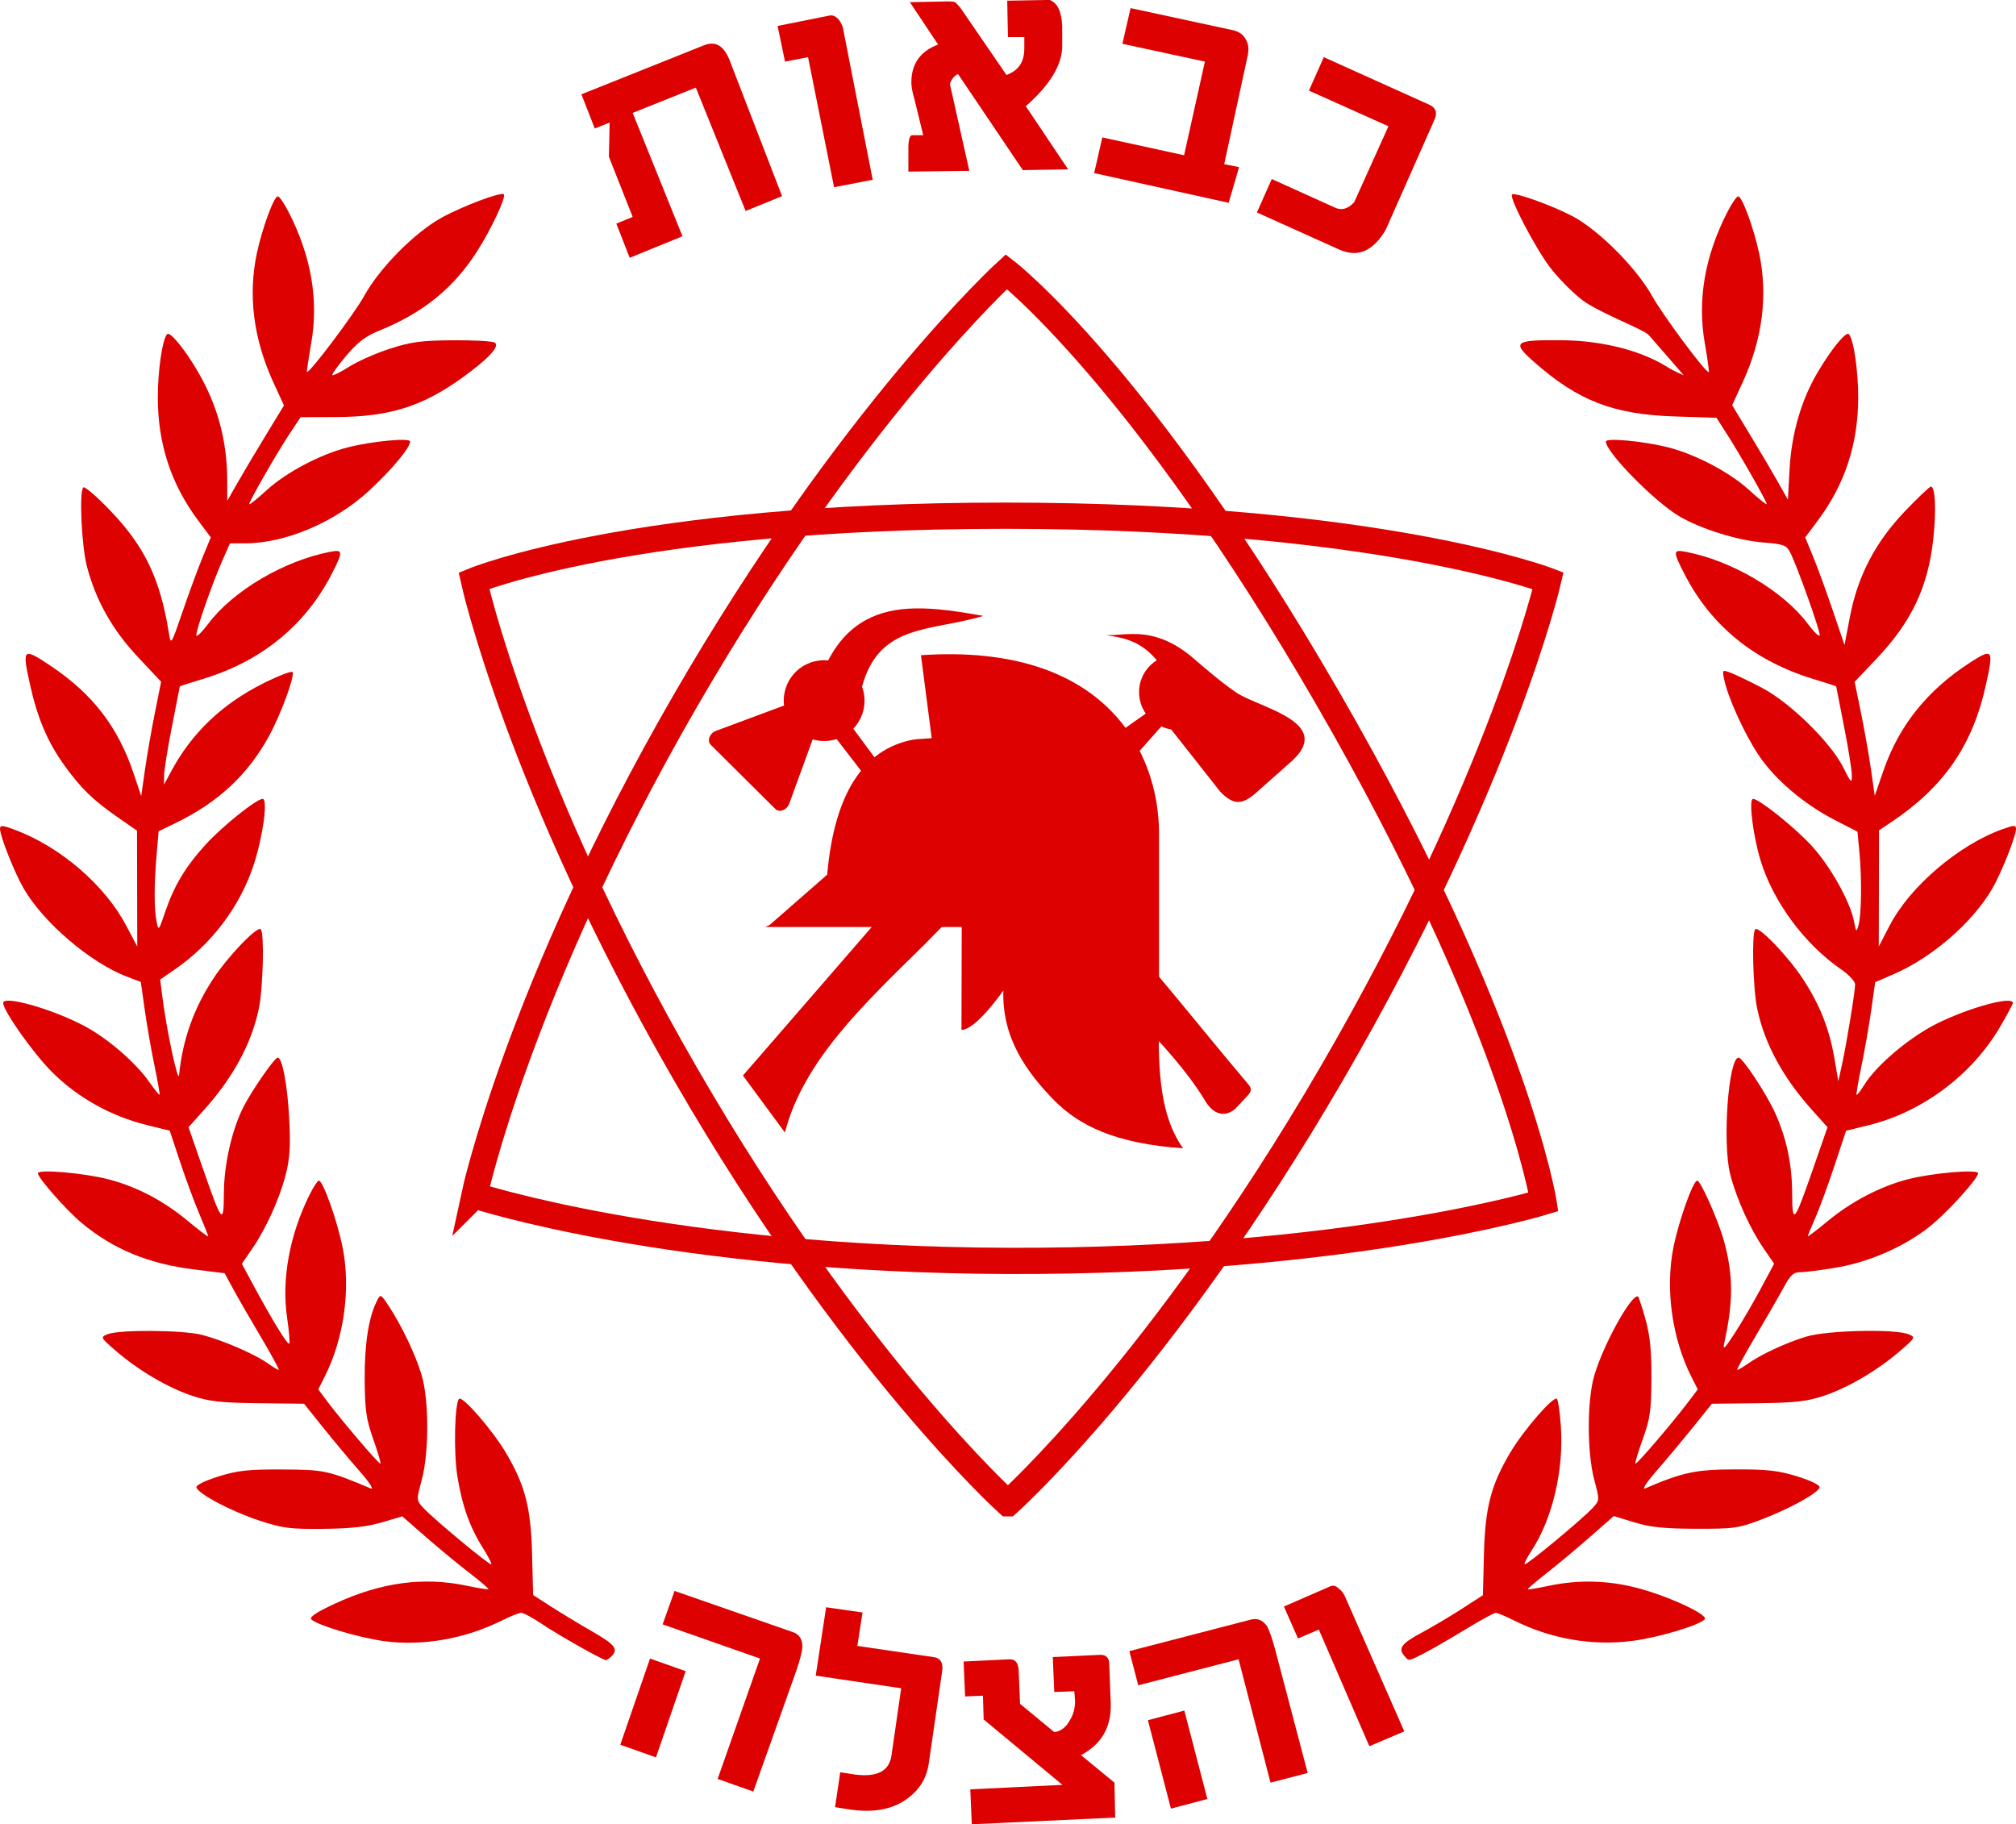 <?xml version="1.0" encoding="UTF-8" standalone="no"?>
<!-- Created with Inkscape (http://www.inkscape.org/) -->

<svg
   xmlns:dc="http://purl.org/dc/elements/1.1/"
   xmlns:cc="http://creativecommons.org/ns#"
   xmlns:rdf="http://www.w3.org/1999/02/22-rdf-syntax-ns#"
   xmlns:svg="http://www.w3.org/2000/svg"
   xmlns="http://www.w3.org/2000/svg"
   xmlns:sodipodi="http://sodipodi.sourceforge.net/DTD/sodipodi-0.dtd"
   xmlns:inkscape="http://www.inkscape.org/namespaces/inkscape"
   width="539.856mm"
   height="488.563mm"
   viewBox="0 0 539.856 488.563"
   version="1.1"
   id="svg8"
   inkscape:version="0.92.3 (2405546, 2018-03-11)"
   sodipodi:docname="FireDepIsraelOld.svg">
  <defs
     id="defs2" />
  <sodipodi:namedview
     id="base"
     pagecolor="#ffffff"
     bordercolor="#666666"
     borderopacity="1.0"
     inkscape:pageopacity="0.0"
     inkscape:pageshadow="2"
     inkscape:zoom="0.0875"
     inkscape:cx="-1688.7251"
     inkscape:cy="-20.864319"
     inkscape:document-units="mm"
     inkscape:current-layer="layer1"
     showgrid="false"
     fit-margin-top="0"
     fit-margin-left="0"
     fit-margin-right="0"
     fit-margin-bottom="0"
     inkscape:window-width="1920"
     inkscape:window-height="1005"
     inkscape:window-x="-9"
     inkscape:window-y="-9"
     inkscape:window-maximized="1" />
  <g
     inkscape:label="Layer 1"
     inkscape:groupmode="layer"
     id="layer1"
     transform="translate(986.511,101.983)">
    <g
       id="g6248"
       transform="matrix(1.99,0,0,1.99,-1187.229,-512.535)"
       style="fill:#dd0101;fill-opacity:1">
      <path
         style="fill:#dd0101;fill-opacity:1"
         inkscape:connector-curvature="0"
         class="st0"
         d="m 206.1,232.7 -4.9,2 -6.7,-16.6 -8.5,3.4 6.7,16.6 -7.1,2.9 -1.8,-4.6 2.2,-0.9 -3.2,-8.1 0.1,-4.6 -2,0.8 -1.8,-4.6 16.5,-6.6 c 1.5,-0.6 2.6,0 3.4,1.9 z"
         id="path6238" />
      <path
         style="fill:#dd0101;fill-opacity:1"
         inkscape:connector-curvature="0"
         class="st0"
         d="m 218.3,230.5 -5.2,1 -3.5,-17.5 -3.1,0.6 -1,-4.8 7,-1.4 c 0.4,-0.1 0.8,0.1 1.2,0.5 0.3,0.4 0.5,0.8 0.6,1.2 z"
         id="path6240" />
      <path
         style="fill:#dd0101;fill-opacity:1"
         inkscape:connector-curvature="0"
         class="st0"
         d="m 244.6,229.1 -6.1,0.1 -8.7,-12.9 c -0.2,0 -0.4,0.2 -0.7,0.5 -0.2,0.3 -0.4,0.6 -0.4,0.9 l 0.5,2.2 2.1,9.4 -8.2,0.1 v -3.2 c 0,-1.1 0.2,-1.7 0.5,-1.7 h 1.5 l -1.2,-4.9 c -0.3,-1 -0.4,-1.7 -0.4,-2.2 0,-2.5 1.2,-4.2 3.6,-5.1 l -3.8,-5.7 5,-0.1 c 0.6,0 1,0 1.2,0.2 0.1,0.1 0.4,0.4 0.7,0.8 l 6.1,8.9 c 1.6,-0.6 2.4,-1.7 2.4,-3.6 v -1.5 h -2.2 l -0.1,-4.9 5.7,-0.1 c 1.1,0.4 1.6,1.6 1.7,3.5 v 2.7 c 0,2.5 -1.6,5.2 -4.9,8.1 z"
         id="path6242" />
      <path
         style="fill:#dd0101;fill-opacity:1"
         inkscape:connector-curvature="0"
         class="st0"
         d="m 266.2,233.6 -18.1,-4 1.1,-4.8 11,2.4 2.8,-12.6 -11.1,-2.4 1.1,-4.8 13.9,3 c 0.7,0.2 1.2,0.5 1.6,1.2 0.4,0.7 0.4,1.3 0.3,2 l -3.2,14.8 2,0.4 z"
         id="path6244" />
      <path
         style="fill:#dd0101;fill-opacity:1"
         inkscape:connector-curvature="0"
         class="st0"
         d="m 287.3,237.3 c -1.7,2.8 -3.7,3.7 -6.2,2.6 l -11.1,-5 2,-4.5 8.4,3.8 c 1,0.5 1.9,0.2 2.7,-0.7 l 4.6,-10.2 -10.7,-4.8 2,-4.5 14.2,6.4 c 0.9,0.4 1.1,1.1 0.7,2 z"
         id="path6246" />
    </g>
    <path
       id="path5331"
       d="m -822.779,341.589 c 1.928,-1.928 0.988,-3.15 -5.111,-6.65 -3.369,-1.933 -8.315,-4.922 -10.991,-6.644 l -4.866,-3.13 -0.275,-10.924 c -0.316,-12.531 -1.863,-18.495 -7.079,-27.282 -3.572,-6.019 -11.566,-15.206 -12.469,-14.333 -1.2,1.16 -1.494,14.337 -0.463,20.743 1.264,7.852 3.333,13.662 6.825,19.169 1.419,2.238 2.434,4.216 2.255,4.395 -0.382,0.382 -15.349,-12.043 -18.154,-15.071 -1.916,-2.069 -1.917,-2.079 -0.47,-7.489 1.989,-7.441 1.967,-21.499 -0.045,-28.185 -1.641,-5.455 -5.344,-13.214 -8.793,-18.426 -2.173,-3.283 -2.178,-3.286 -3.178,-1.325 -2.198,4.312 -3.327,11.573 -3.261,20.973 0.058,8.226 0.409,10.68 2.292,16.009 1.223,3.461 2.098,6.42 1.943,6.574 -0.301,0.301 -10.524,-11.676 -14.351,-16.815 l -2.311,-3.103 1.645,-3.233 c 5.25,-10.319 7.115,-23.705 4.856,-34.853 -1.452,-7.166 -5.24,-17.804 -6.34,-17.804 -0.333,0 -1.44,1.671 -2.46,3.713 -5.347,10.706 -7.556,22.656 -6.068,32.83 0.54,3.69 0.806,6.884 0.592,7.099 -0.432,0.432 -4.535,-6.241 -9.47,-15.399 l -3.219,-5.974 2.732,-3.971 c 3.763,-5.47 7.371,-13.445 9.041,-19.988 1.078,-4.225 1.29,-7.635 0.918,-14.785 -0.474,-9.101 -1.856,-16.474 -3.088,-16.474 -0.827,0 -6.949,8.821 -9.175,13.22 -3.105,6.134 -5.204,15.386 -5.241,23.091 -0.041,8.74 -0.487,8.183 -5.882,-7.347 l -3.585,-10.321 4,-4.449 c 7.927,-8.817 12.833,-17.847 14.827,-27.289 1.145,-5.425 1.511,-20.281 0.524,-21.269 -0.937,-0.938 -8.755,7.196 -12.729,13.243 -5.228,7.956 -8.198,16.319 -9.151,25.768 -0.253,2.513 -3.412,-12.327 -4.519,-21.227 l -0.538,-4.33 3.898,-2.682 c 9.868,-6.789 17.429,-16.798 21.115,-27.951 2.493,-7.544 3.888,-17.735 2.427,-17.735 -1.648,0 -10.775,7.304 -15.223,12.182 -5.426,5.951 -8.503,11.061 -10.861,18.043 -1.728,5.116 -1.81,5.209 -2.323,2.64 -0.679,-3.394 -0.677,-9.774 0.003,-17.832 l 0.536,-6.344 4.744,-2.319 c 11.351,-5.548 19.205,-12.898 24.86,-23.267 3.098,-5.681 6.779,-15.626 6.307,-17.042 -0.148,-0.444 -3.686,0.903 -7.861,2.994 -11.127,5.57 -19.208,13.314 -24.788,23.752 l -1.8,3.367 0.019,-2.522 c 0.009,-1.387 0.96,-7.274 2.109,-13.083 1.149,-5.808 2.091,-10.619 2.092,-10.689 10e-4,-0.071 2.76,-0.961 6.128,-1.978 15.799,-4.771 27.65,-14.492 34.732,-28.49 2.88,-5.692 2.83,-6.225 -0.516,-5.591 -12.33,2.333 -26.113,10.45 -32.723,19.272 -1.616,2.157 -3.052,3.581 -3.191,3.164 -0.299,-0.897 4.172,-13.777 7.008,-20.189 l 1.99,-4.499 h 4.006 c 10.824,0 24.098,-5.633 33.264,-14.114 6.062,-5.61 10.98,-11.503 10.98,-13.157 0,-1.052 -10.144,-0.099 -16.716,1.57 -7.341,1.864 -16.473,6.686 -21.686,11.451 -2.577,2.355 -4.685,4.04 -4.685,3.745 0,-0.798 7.433,-13.756 10.814,-18.853 l 2.942,-4.435 9.385,-0.029 c 14.279,-0.046 23.087,-2.77 33.781,-10.447 7.066,-5.072 10.304,-8.549 8.833,-9.485 -0.619,-0.394 -5.687,-0.679 -11.263,-0.633 -8.479,0.07 -11.244,0.444 -16.897,2.284 -3.717,1.21 -8.608,3.373 -10.869,4.807 -2.261,1.434 -4.272,2.446 -4.47,2.248 -0.198,-0.198 1.462,-2.521 3.688,-5.163 3.084,-3.661 5.214,-5.276 8.949,-6.789 11.666,-4.724 19.866,-11.387 26.158,-21.254 3.782,-5.932 7.804,-14.536 7.116,-15.224 -0.712,-0.712 -11.107,3.191 -16.632,6.245 -7.237,3.999 -16.6,13.449 -20.725,20.915 -2.722,4.928 -14.786,20.953 -15.349,20.39 -0.094,-0.094 0.421,-3.58 1.145,-7.746 1.995,-11.485 0.016,-23.068 -5.948,-34.84 -1.231,-2.429 -2.584,-4.416 -3.008,-4.416 -1.042,0 -4.159,8.464 -5.601,15.207 -2.409,11.265 -0.925,22.964 4.384,34.549 l 2.863,6.247 -4.946,8.116 c -2.72,4.464 -6.134,10.207 -7.586,12.762 l -2.64,4.647 -0.019,-5.548 c -0.035,-10.59 -2.596,-20.031 -7.888,-29.091 -3.487,-5.968 -7.452,-10.792 -8.206,-9.982 -1.271,1.367 -2.51,9.794 -2.498,16.993 0.022,12.451 3.566,23.228 10.841,32.955 l 3.352,4.483 -2.165,5.233 c -1.191,2.878 -3.594,9.401 -5.341,14.496 -3.132,9.134 -3.183,9.216 -3.714,5.914 -2.349,-14.627 -6.461,-23.202 -15.788,-32.918 -3.568,-3.717 -6.781,-6.466 -7.139,-6.108 -1.125,1.123 -0.48,15.438 0.947,21.034 2.304,9.031 6.832,17.105 13.67,24.374 l 6.226,6.618 -1.666,8.3 c -0.916,4.565 -2.116,11.455 -2.666,15.31 l -1,7.011 -2.072,-6.166 c -4.158,-12.371 -10.964,-21.196 -22.085,-28.639 -7.57,-5.067 -7.786,-4.874 -5.608,4.998 1.962,8.895 4.704,15.347 9.152,21.537 4.478,6.232 7.698,9.361 14.453,14.045 l 5.038,3.493 0.032,15.518 0.032,15.518 -2.957,-5.612 c -5.658,-10.737 -17.471,-20.962 -29.499,-25.532 -3.607,-1.371 -4.295,-1.433 -4.295,-0.387 0,2.005 3.944,11.91 6.436,16.162 5.298,9.04 17.829,19.716 27.457,23.393 l 3.804,1.453 1.067,7.536 c 0.587,4.145 1.766,10.889 2.621,14.987 0.855,4.098 1.454,7.553 1.331,7.677 -0.123,0.124 -1.295,-1.32 -2.605,-3.211 -3.741,-5.399 -11.393,-11.997 -17.784,-15.335 -8.681,-4.535 -21.482,-8.121 -21.482,-6.019 0,2.079 8.043,13.454 13.061,18.472 6.878,6.878 15.828,11.871 25.554,14.254 l 5.995,1.469 2.698,8.167 c 1.484,4.492 3.803,10.773 5.152,13.958 1.35,3.185 2.454,5.97 2.454,6.189 0,0.219 -2.52,-1.694 -5.6,-4.25 -6.464,-5.365 -13.694,-9.134 -21.243,-11.072 -6.495,-1.668 -18.78,-2.718 -18.78,-1.605 0,1.249 7.636,9.923 11.742,13.337 8.48,7.052 17.913,10.942 30.193,12.451 l 8.075,0.992 2.242,4.137 c 1.233,2.275 4.594,8.103 7.469,12.95 2.875,4.847 5.025,8.813 4.777,8.813 -0.248,0 -1.547,-0.781 -2.887,-1.735 -3.517,-2.504 -12.291,-6.302 -17.679,-7.653 -5.265,-1.32 -22.124,-1.435 -25.252,-0.173 -1.987,0.802 -1.951,0.874 2.316,4.554 6.005,5.18 13.869,9.793 20.389,11.959 4.51,1.498 7.708,1.854 17.699,1.967 l 12.195,0.138 4.998,6.243 c 2.749,3.434 7.146,8.694 9.771,11.691 2.753,3.143 4.058,5.148 3.083,4.739 -11.458,-4.803 -12.431,-5.011 -23.656,-5.065 -9.202,-0.044 -11.985,0.262 -17.165,1.89 -3.726,1.171 -6.05,2.336 -5.851,2.934 0.587,1.762 9.304,6.361 16.679,8.8 6.382,2.111 8.31,2.364 17.319,2.273 7.277,-0.074 11.688,-0.56 15.63,-1.725 l 5.491,-1.622 6.336,5.536 c 3.485,3.045 8.736,7.377 11.668,9.629 2.933,2.251 5.214,4.203 5.069,4.337 -0.145,0.134 -2.734,-0.278 -5.754,-0.916 -11.656,-2.462 -23.082,-0.906 -35.425,4.824 -4.878,2.265 -6.849,3.58 -6.254,4.176 1.57,1.57 12.697,4.896 19.493,5.827 10.272,1.406 21.752,-0.616 31.662,-5.578 2.192,-1.097 4.478,-1.995 5.08,-1.995 0.602,0 3.107,1.355 5.566,3.011 4.429,2.983 16.198,9.627 17.092,9.65 0.255,0.007 0.921,-0.444 1.478,-1.002 z"
       style="fill:#dd0101;fill-opacity:1;stroke-width:0.845"
       inkscape:connector-curvature="0" />
    <path
       id="path5333"
       d="m -605.24,340.794 c 1.956,-0.995 6.906,-3.846 10.998,-6.336 4.093,-2.49 7.812,-4.527 8.265,-4.527 0.453,0 2.617,0.898 4.809,1.995 9.9,4.957 20.864,6.883 31.576,5.546 6.934,-0.865 17.888,-4.104 19.57,-5.785 1.2,-1.2 -9.926,-6.351 -18.36,-8.501 -7.757,-1.977 -15.551,-2.147 -23.309,-0.508 -3.02,0.638 -5.591,1.07 -5.712,0.959 -0.121,-0.111 2.16,-2.064 5.069,-4.342 2.909,-2.277 8.143,-6.648 11.63,-9.712 l 6.341,-5.571 5.487,1.682 c 4.238,1.3 7.986,1.691 16.47,1.721 10.259,0.036 11.429,-0.132 17.742,-2.543 7.437,-2.841 14.896,-6.957 15.412,-8.504 0.2,-0.599 -2.122,-1.763 -5.851,-2.935 -5.096,-1.601 -8.037,-1.938 -16.742,-1.92 -10.527,0.022 -14.011,0.756 -24.078,5.072 -0.977,0.419 0.27,-1.524 2.957,-4.607 2.556,-2.932 6.951,-8.191 9.767,-11.687 l 5.12,-6.356 12.199,-0.138 c 9.995,-0.113 13.194,-0.468 17.704,-1.967 6.52,-2.166 14.384,-6.779 20.389,-11.959 4.266,-3.68 4.303,-3.752 2.316,-4.553 -3.667,-1.477 -21.741,-1.052 -27.365,0.644 -5.394,1.627 -12.074,4.735 -15.76,7.335 -1.233,0.87 -2.445,1.581 -2.693,1.581 -0.248,0 1.902,-3.966 4.777,-8.813 2.875,-4.847 6.273,-10.74 7.551,-13.095 1.959,-3.612 2.703,-4.282 4.747,-4.282 1.333,0 5.8,-0.586 9.927,-1.303 9.041,-1.571 19.029,-6.154 25.488,-11.697 4.879,-4.187 12.007,-12.187 12.007,-13.476 0,-1.131 -12.249,-0.088 -18.78,1.599 -7.379,1.907 -15.07,5.911 -21.433,11.159 -2.975,2.454 -5.409,4.311 -5.409,4.126 0,-0.185 0.9,-2.379 2,-4.876 1.1,-2.497 3.409,-8.783 5.13,-13.969 l 3.13,-9.428 6.018,-1.475 c 14.354,-3.518 27.568,-13.369 35.122,-26.184 1.933,-3.28 3.515,-6.226 3.515,-6.548 0,-1.94 -11.321,1.098 -20.092,5.392 -7.375,3.61 -16.373,11.166 -19.69,16.533 -0.994,1.609 -1.921,2.81 -2.059,2.669 -0.139,-0.14 0.447,-3.609 1.302,-7.707 0.855,-4.098 2.032,-10.827 2.616,-14.953 l 1.062,-7.502 4.943,-2.144 c 10.312,-4.472 21.043,-13.753 26.327,-22.771 2.472,-4.219 6.436,-14.152 6.436,-16.128 0,-1.05 -0.457,-1.049 -3.446,0.007 -11.78,4.156 -24.947,15.365 -30.392,25.872 l -2.912,5.619 0.032,-15.557 0.032,-15.557 3.348,-2.248 c 14.107,-9.473 21.715,-20.526 25.294,-36.749 2.112,-9.575 1.867,-9.899 -4.412,-5.835 -11.245,7.278 -18.862,16.776 -22.972,28.648 l -2.394,6.913 -0.998,-6.97 c -0.549,-3.833 -1.76,-10.699 -2.693,-15.256 l -1.695,-8.286 5.771,-6.076 c 9.495,-9.997 13.921,-19.348 15.303,-32.328 0.812,-7.63 0.517,-13.878 -0.656,-13.878 -0.352,0 -3.5,2.993 -6.994,6.651 -7.914,8.283 -12.605,17.31 -14.706,28.294 l -1.432,7.487 -3.11,-9.177 c -1.71,-5.047 -4.078,-11.532 -5.262,-14.41 l -2.153,-5.233 3.352,-4.483 c 7.274,-9.727 10.819,-20.504 10.841,-32.955 0.012,-7.199 -1.227,-15.627 -2.498,-16.993 -0.764,-0.822 -4.705,4.003 -8.416,10.303 -4.34,7.369 -6.939,16.333 -7.456,25.724 l -0.458,8.306 -2.529,-4.503 c -1.391,-2.477 -4.749,-8.17 -7.463,-12.651 l -4.934,-8.148 2.848,-6.214 c 5.294,-11.552 6.776,-23.262 4.369,-34.516 -1.442,-6.743 -4.56,-15.207 -5.601,-15.207 -0.423,0 -1.777,1.987 -3.008,4.416 -5.965,11.772 -7.943,23.355 -5.948,34.84 0.724,4.166 1.213,7.678 1.087,7.803 -0.572,0.572 -12.282,-15.149 -15.229,-20.447 -4.123,-7.41 -14.31,-17.621 -21.21,-21.26 -5.589,-2.948 -15.575,-6.533 -16.268,-5.841 -0.81,0.81 6.262,14.366 10.173,19.498 2.124,2.788 5.956,6.688 8.514,8.666 4.481,3.465 16.61,7.931 17.971,9.498 l 9.307,10.714 c 0,0 -2.205,-0.818 -4.466,-2.252 -8.92,-5.506 -20.462,-7.02 -27.935,-7.101 -13.056,-0.119 -13.762,0.431 -7.57,5.89 11.713,10.327 21.173,13.985 37.547,14.517 l 11.222,0.365 2.865,4.478 c 3.622,5.662 10.598,17.934 10.598,18.643 0,0.295 -2.108,-1.39 -4.685,-3.745 -5.213,-4.765 -14.345,-9.587 -21.686,-11.451 -6.572,-1.669 -16.716,-2.622 -16.716,-1.57 0,2.858 13.085,16.167 19.713,20.052 5.738,3.363 15.572,6.43 22.361,6.975 5.557,0.446 6.279,0.712 7.29,2.693 1.913,3.749 8.176,21.359 7.896,22.2 -0.146,0.438 -1.588,-0.968 -3.204,-3.125 -6.61,-8.822 -20.393,-16.939 -32.723,-19.272 -3.389,-0.641 -3.412,-0.122 -0.264,6.01 7.096,13.82 18.718,23.273 34.51,28.07 3.352,1.018 6.097,1.909 6.099,1.98 0.001,0.071 0.943,4.881 2.092,10.689 1.149,5.808 2.093,11.701 2.098,13.095 0.007,2.298 -0.208,2.101 -2.304,-2.107 -3.319,-6.664 -14.31,-17.418 -21.781,-21.313 -3.274,-1.706 -7.011,-3.505 -8.305,-3.997 -2.33,-0.886 -2.348,-0.867 -1.776,1.856 0.994,4.735 5.222,14.076 8.99,19.859 4.292,6.588 12.172,13.351 20.625,17.702 l 6.06,3.119 0.523,5.536 c 0.665,7.042 0.545,16.742 -0.241,19.476 -0.571,1.986 -0.643,1.926 -1.21,-0.997 -1.033,-5.33 -6.404,-14.896 -11.395,-20.295 -4.624,-5.003 -14.003,-12.502 -15.635,-12.502 -1.225,0 -0.035,9.784 2.004,16.474 3.385,11.106 11.798,22.458 21.685,29.26 2.001,1.376 3.636,3.15 3.634,3.941 -0.003,1.937 -2.265,15.767 -3.498,21.401 l -0.993,4.537 -1.064,-6.199 c -1.359,-7.918 -3.917,-14.347 -8.459,-21.258 -3.974,-6.047 -11.791,-14.18 -12.729,-13.243 -0.988,0.988 -0.622,15.843 0.524,21.269 1.993,9.442 6.9,18.472 14.827,27.289 l 4,4.449 -3.585,10.321 c -5.396,15.535 -5.841,16.089 -5.882,7.33 -0.037,-7.859 -1.536,-14.85 -4.642,-21.652 -2.317,-5.074 -8.645,-14.643 -9.683,-14.643 -2.748,0 -4.402,22.869 -2.261,31.259 1.669,6.538 5.277,14.518 9.033,19.977 l 2.725,3.96 -3.661,6.829 c -2.013,3.756 -5.146,9.11 -6.96,11.898 -2.623,4.03 -3.184,4.55 -2.738,2.535 2.466,-11.132 2.439,-18.308 -0.105,-27.457 -1.521,-5.469 -6.216,-16.052 -7.122,-16.052 -1.121,0 -4.898,10.565 -6.364,17.804 -2.259,11.148 -0.394,24.534 4.856,34.853 l 1.645,3.233 -2.334,3.103 c -4.242,5.64 -14.041,17.102 -14.354,16.79 -0.169,-0.169 0.715,-3.127 1.963,-6.575 1.974,-5.449 2.276,-7.591 2.315,-16.406 0.042,-9.436 -0.552,-13.204 -3.384,-21.464 -0.933,-2.72 -9.12,11.54 -11.867,20.67 -2.01,6.679 -2.031,20.741 -0.043,28.178 1.446,5.411 1.446,5.421 -0.47,7.489 -2.886,3.115 -17.777,15.448 -18.174,15.051 -0.19,-0.19 0.622,-1.808 1.804,-3.595 5.601,-8.464 8.695,-21.533 7.887,-33.321 -0.256,-3.742 -0.731,-7.059 -1.054,-7.371 -0.904,-0.874 -8.897,8.314 -12.469,14.333 -5.219,8.793 -6.763,14.749 -7.079,27.305 l -0.276,10.946 -5.71,3.683 c -3.141,2.025 -7.937,4.873 -10.658,6.327 -5.356,2.863 -6.377,4.177 -4.759,6.126 1.308,1.576 1.073,1.6 5.305,-0.552 z"
       style="fill:#dd0101;fill-opacity:1;stroke-width:0.845"
       inkscape:connector-curvature="0"
       sodipodi:nodetypes="ccsccscsccccccscccccccccccccsccsccsssssccccssccsscssscccccccscccccscscsccccccccccscccsscsccscscscccsscssccscscccscscsccscccccscccscccccccccccccsscccccccscccccccccccsccccscccccc" />
    <path
       style="opacity:1;fill:none;fill-opacity:1;stroke:#dd0101;stroke-width:7.025;stroke-linecap:square;stroke-linejoin:miter;stroke-miterlimit:4;stroke-dasharray:none;stroke-dashoffset:0;stroke-opacity:1"
       inkscape:transform-center-x="-1.5259121e-005"
       inkscape:transform-center-y="40.613219"
       d="m -716.618,300.589 c 0,0 -41.663,-37.579 -86.282,-114.861 -44.619,-77.282 -56.699,-132.197 -56.699,-132.197 0,0 42.351,-17.412 142.127,-17.412 100.203,0 145.524,17.412 145.524,17.412 0,0 -12.338,53.481 -57.898,131.874 -45.56,78.393 -86.772,115.184 -86.772,115.184 z"
       id="path5483"
       inkscape:connector-curvature="0"
       sodipodi:nodetypes="czcsczc" />
    <path
       sodipodi:nodetypes="czcsczc"
       inkscape:connector-curvature="0"
       id="path5485"
       d="m -859.486,218.127 c 0,0 11.713,-54.871 56.332,-132.153 44.619,-77.282 86.137,-115.202 86.137,-115.202 0,0 36.254,27.971 86.142,114.38 50.101,86.778 57.683,134.733 57.683,134.733 0,0 -52.485,16.056 -143.155,15.796 -90.67,-0.26 -143.139,-17.555 -143.139,-17.555 z"
       inkscape:transform-center-y="-29.205511"
       inkscape:transform-center-x="6.9663568"
       style="opacity:1;fill:none;fill-opacity:1;stroke:#dd0101;stroke-width:7.025;stroke-linecap:square;stroke-linejoin:miter;stroke-miterlimit:4;stroke-dasharray:none;stroke-dashoffset:0;stroke-opacity:1" />
    <path
       sodipodi:nodetypes="ccccccccccsccc"
       inkscape:connector-curvature="0"
       id="path5487"
       d="m -781.557,146.265 h 52.585 l -0.072,27.556 c 3.934,0 11.219,-10.56 11.219,-10.56 -0.413,12.763 6.224,21.893 13.802,29.626 6.367,6.354 15.923,11.392 34.329,12.641 -6.998,-9.787 -6.63,-23.985 -6.449,-37.639 v -46.738 c 0,-21.282 -13.86,-51.048 -63.753,-47.678 l 2.882,22.224 c -1.018,0.091 -4.156,0.231 -5.115,0.419 -13.332,2.617 -20.977,14.631 -22.877,36.137 l -15.339,13.407 z"
       style="fill:#dd0101;fill-opacity:1;stroke:none;stroke-width:1.583px;stroke-linecap:butt;stroke-linejoin:miter;stroke-opacity:1" />
    <path
       sodipodi:nodetypes="ccccccc"
       inkscape:connector-curvature="0"
       id="path5489"
       d="m -677.851,157.517 c 8.489,10.09 17.192,20.926 25.685,30.961 0.888,1.126 0.72,1.702 0.049,2.619 l -3.595,3.846 c -2.698,2.313 -5.845,1.736 -8.165,-2.282 -4.815,-8.004 -12.901,-16.456 -12.901,-16.456 z"
       style="fill:#dd0101;fill-opacity:1;stroke:none;stroke-width:1.368px;stroke-linecap:butt;stroke-linejoin:miter;stroke-opacity:1" />
    <path
       style="fill:#dd0101;fill-opacity:1;stroke:none;stroke-width:1.368px;stroke-linecap:butt;stroke-linejoin:miter;stroke-opacity:1"
       d="m -726.875,138.683 c 0,0 -14.287,-2.936 -24.635,5.777 l -36.053,41.585 11.233,15.247 c 4.967,-19.101 20.898,-34.144 37.054,-50.008 z"
       id="path5491"
       inkscape:connector-curvature="0"
       sodipodi:nodetypes="cccccc" />
    <path
       inkscape:connector-curvature="0"
       id="path5493"
       d="m -741.712,60.952 c -9.309,0.239 -17.563,3.433 -23.032,13.928 -3.241,-0.324 -6.455,0.828 -8.752,3.137 -2.332,2.354 -3.457,5.647 -3.054,8.936 l -18.299,6.809 c -1.64,0.611 -2.388,2.665 -1.347,3.698 l 17.319,17.207 c 1.04,1.035 3.091,0.274 3.69,-1.371 l 6.299,-17.276 c 2.097,0.621 4.333,0.592 6.413,-0.083 l 6.741,8.743 3.624,-3.545 -5.905,-7.982 c 2.87,-2.99 3.781,-7.356 2.346,-11.245 4.613,-17.091 18.519,-14.701 32.47,-18.96 -6.3,-1.113 -12.618,-2.147 -18.513,-1.996 z"
       style="opacity:1;fill:#dd0101;fill-opacity:1;stroke:none;stroke-width:16.638;stroke-linecap:square;stroke-linejoin:miter;stroke-miterlimit:4;stroke-dasharray:none;stroke-dashoffset:0;stroke-opacity:1"
       sodipodi:nodetypes="ccccccccccccccccc" />
    <path
       inkscape:connector-curvature="0"
       id="path5495"
       d="m -683.321,67.796 c -2.597,0.016 -4.902,0.362 -6.972,0.342 4.68,0.631 9.329,1.566 13.548,6.699 -0.632,0.392 -1.219,0.853 -1.75,1.374 -3.534,3.494 -3.935,8.949 -1.202,12.899 l -6.469,4.562 4.19,6.151 6.45,-7.269 c 0.836,0.373 1.712,0.658 2.629,0.794 l 13.188,16.731 c 3.547,3.653 5.861,3.295 9.027,0.708 l 10.128,-8.973 c 4.308,-3.958 4.071,-6.969 1.79,-9.401 -3.801,-4.053 -13.281,-6.5 -16.87,-9.056 -4.604,-3.223 -7.775,-6.052 -12.025,-9.66 -6.198,-5.034 -11.334,-5.926 -15.662,-5.9 z"
       style="opacity:1;fill:#dd0101;fill-opacity:1;stroke:none;stroke-width:5.033;stroke-linecap:round;stroke-linejoin:round;stroke-miterlimit:4;stroke-dasharray:none;stroke-dashoffset:0;stroke-opacity:1"
       sodipodi:nodetypes="ccccccccccccccccc" />
    <g
       id="g6260"
       transform="matrix(1.99,0,0,1.99,-1182.787,-512.535)"
       style="fill:#dd0101;fill-opacity:1">
      <path
         style="fill:#dd0101;fill-opacity:1"
         inkscape:connector-curvature="0"
         class="st1"
         d="m 186.9,442.8 -4.8,-1.7 4,-11.6 4.8,1.7 z m 13.1,4.6 -4.8,-1.7 5.7,-16.2 -13.1,-4.6 1.6,-4.5 15.8,5.5 c 1,0.3 1.4,1 1.4,2 0,0.6 -0.3,1.7 -0.8,3.2 z"
         id="path6250" />
      <path
         style="fill:#dd0101;fill-opacity:1"
         inkscape:connector-curvature="0"
         class="st1"
         d="m 223.6,443.7 c -0.3,1.9 -1.2,3.4 -2.8,4.6 -2,1.5 -4.6,2 -7.9,1.5 l -1.9,-0.3 0.7,-4.7 1.9,0.3 c 3,0.4 4.7,-0.4 5,-2.6 l 1.3,-9 -11.5,-1.7 1.4,-9.2 4.9,0.7 -0.7,4.5 10.2,1.5 c 1,0.1 1.4,0.8 1.2,2 z"
         id="path6252" />
      <path
         style="fill:#dd0101;fill-opacity:1"
         inkscape:connector-curvature="0"
         class="st1"
         d="m 248.7,450.9 -19.3,0.9 -0.2,-4.7 12.4,-0.6 -10.6,-8.8 -0.1,-3.2 -2.4,0.1 -0.2,-4.7 6.2,-0.3 c 0.7,0 1.1,0.4 1.2,1.3 l 0.2,4.7 4.6,3.8 c 0.9,-0.1 1.6,-0.7 2.1,-1.6 0.5,-0.8 0.7,-1.7 0.7,-2.6 l -0.1,-1.3 -2.7,0.1 -0.2,-4.7 6.4,-0.3 c 0.8,0 1.2,0.4 1.2,1.3 l 0.2,5.2 c 0.1,3.2 -1.2,5.5 -4,7 l 4.5,3.7 z"
         id="path6254" />
      <path
         style="fill:#dd0101;fill-opacity:1"
         inkscape:connector-curvature="0"
         class="st1"
         d="m 274.6,444.9 -5,1.3 -4.3,-16.6 -13.5,3.5 -1.2,-4.6 16.2,-4.2 c 1,-0.3 1.7,0 2.3,0.8 0.3,0.5 0.7,1.6 1.1,3.1 z m -13.5,3.5 -4.9,1.3 -3.1,-11.9 4.9,-1.3 z"
         id="path6256" />
      <path
         style="fill:#dd0101;fill-opacity:1"
         inkscape:connector-curvature="0"
         class="st1"
         d="m 287.6,439.3 -4.7,2 -6.8,-15.7 -2.8,1.2 -1.9,-4.3 6.2,-2.7 c 0.4,-0.2 0.8,-0.1 1.2,0.3 0.4,0.3 0.6,0.6 0.8,1 z"
         id="path6258" />
    </g>
  </g>
</svg>
